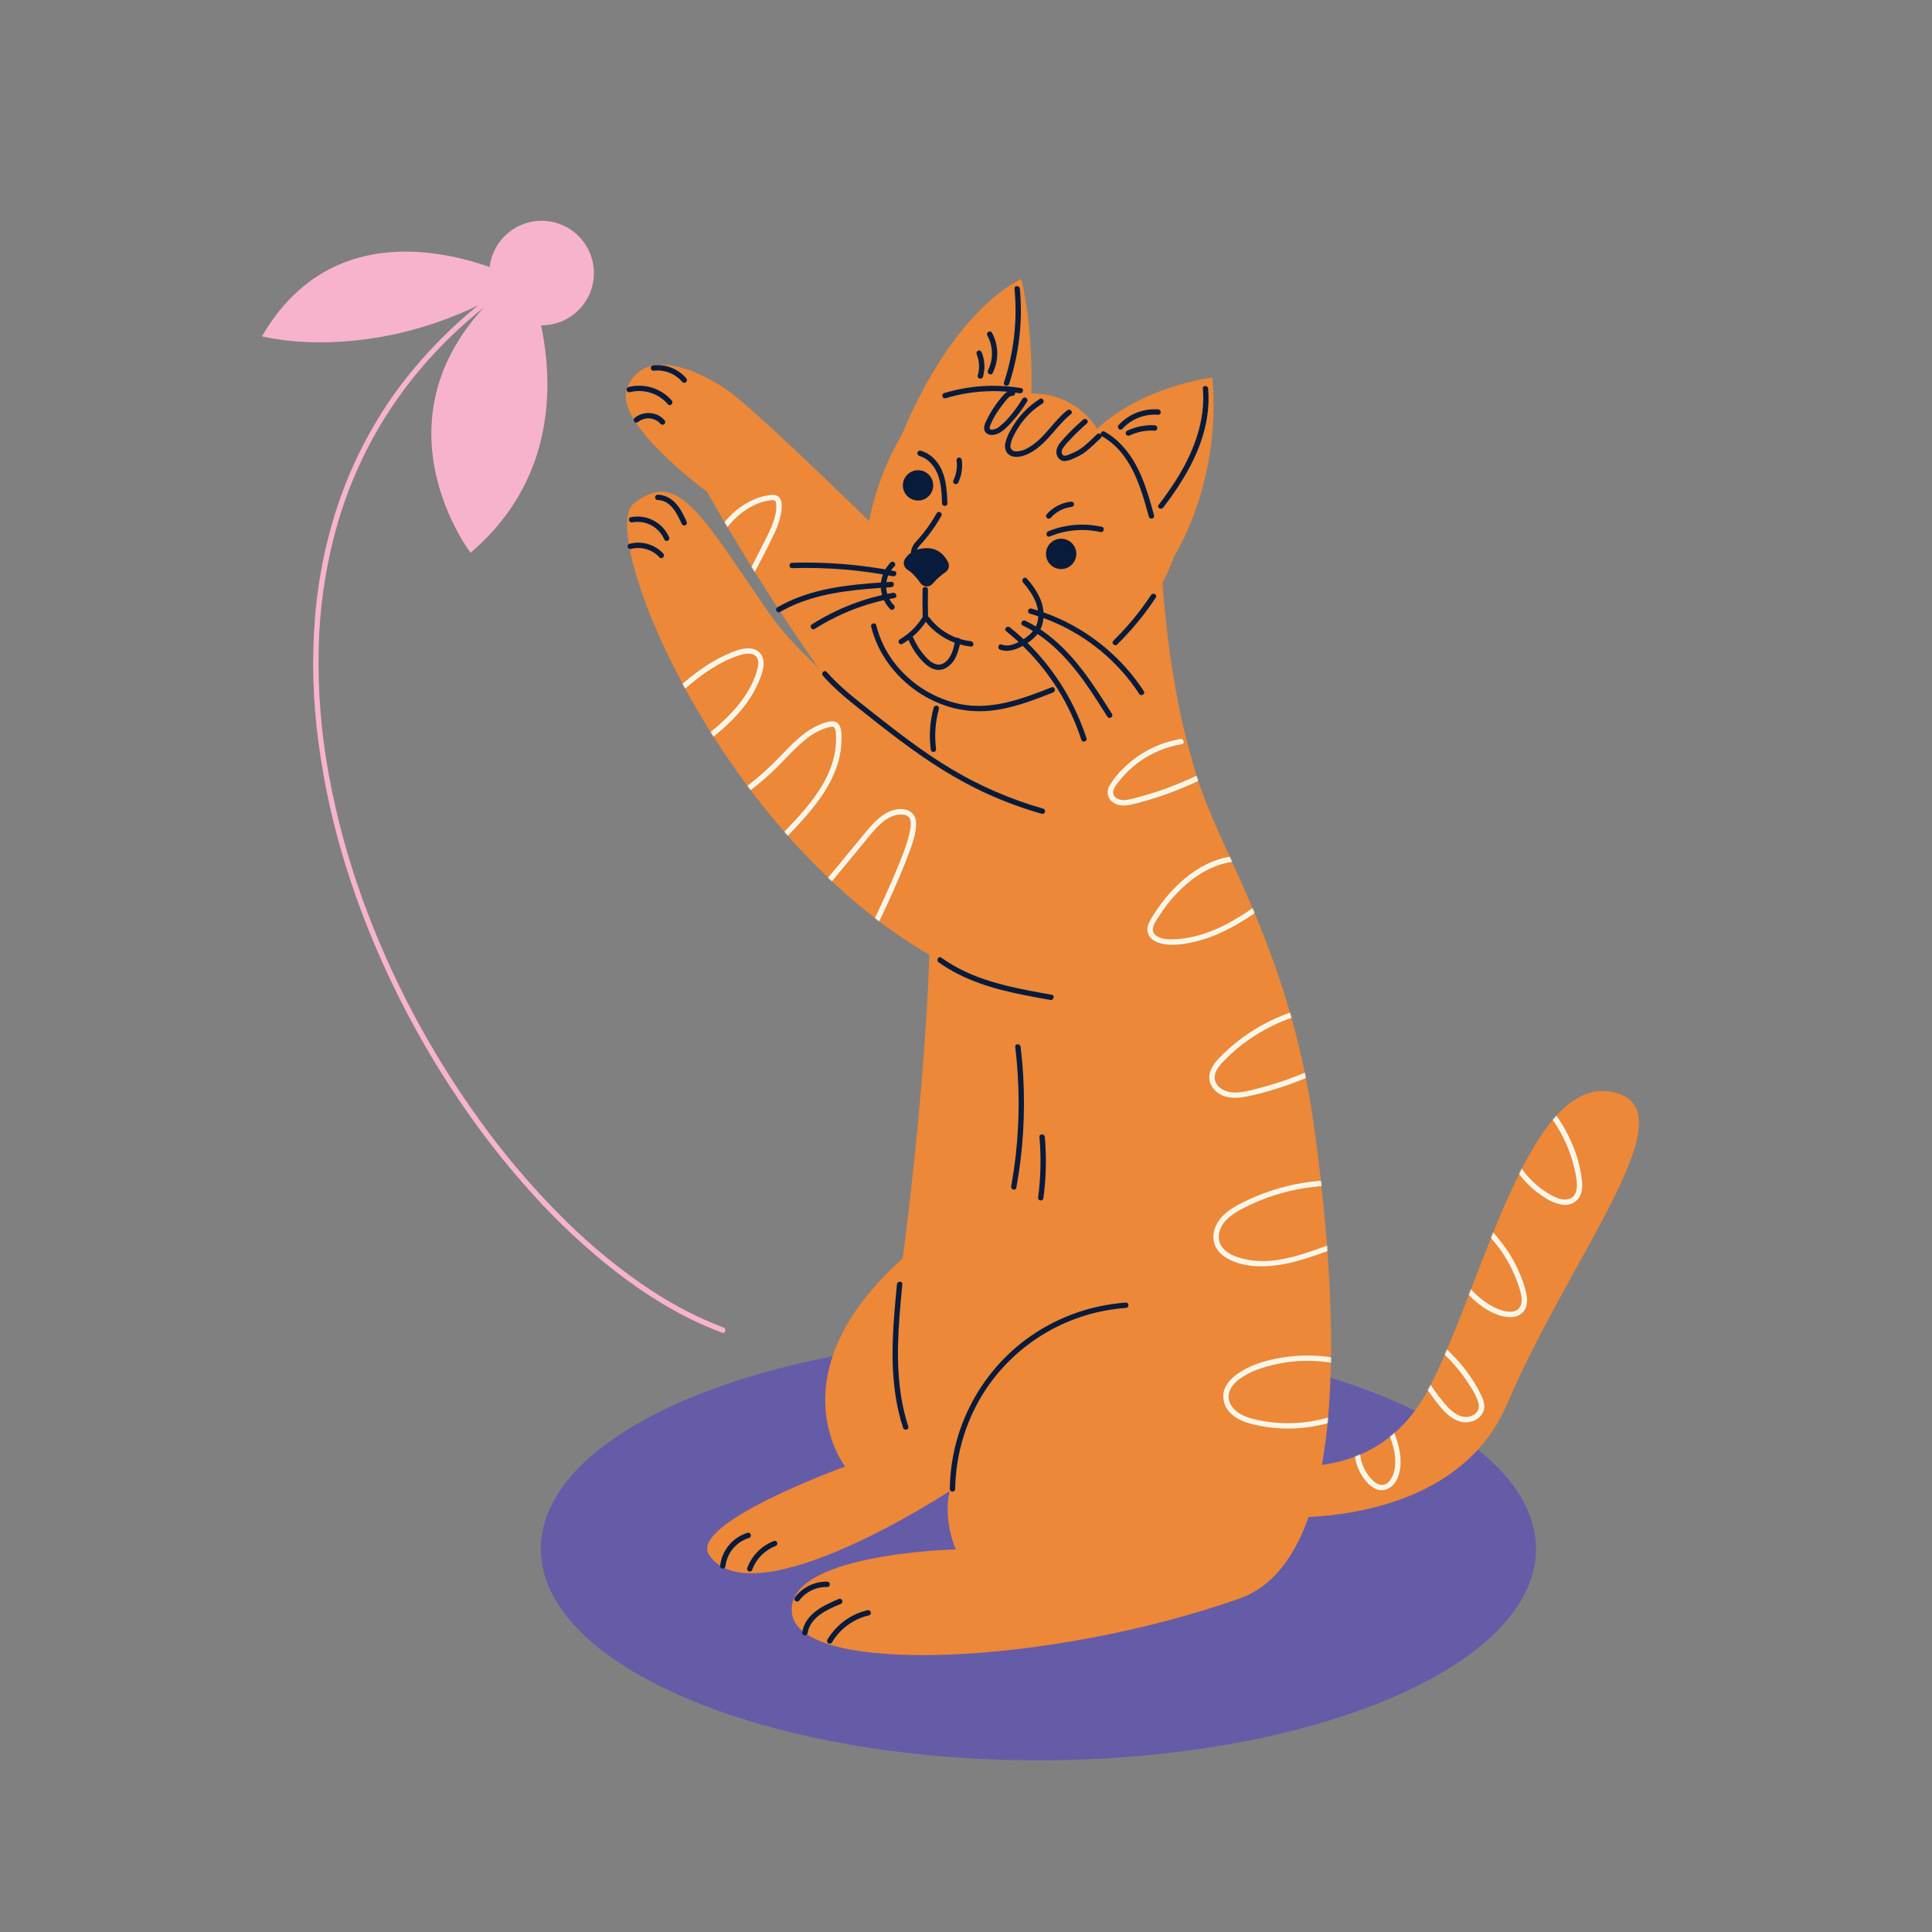 <svg xmlns="http://www.w3.org/2000/svg" width="2000" height="2000" fill="none" viewBox="0 0 2000 2000"><rect x="0" y="0" width="2000" height="2000" fill="#808080" stroke="none"/><path fill="#655CA8" d="M1074.94 1822.28C1359.42 1822.28 1590.04 1724.29 1590.04 1603.41C1590.04 1482.53 1359.42 1384.54 1074.94 1384.54C790.466 1384.54 559.852 1482.53 559.852 1603.41C559.852 1724.29 790.466 1822.28 1074.94 1822.28Z"/><path fill="#EC8837" d="M1309.11 1513.54C1309.11 1513.54 1421.39 1544.5 1477.94 1439.46C1534.5 1334.43 1583.61 1099.08 1676.76 1132.56C1744.24 1156.8 1623.82 1304.06 1560.26 1453.28C1502.28 1589.41 1309.11 1570.09 1309.11 1570.09V1513.54Z"/><mask id="a" style="mask-type:luminance" width="388" height="443" x="1309" y="1129" maskUnits="userSpaceOnUse"><path fill="#fff" d="M1309.11 1513.54C1309.11 1513.54 1421.39 1544.5 1477.94 1439.46C1534.5 1334.43 1583.61 1099.08 1676.76 1132.56C1744.24 1156.8 1623.82 1304.06 1560.26 1453.28C1502.28 1589.41 1309.11 1570.09 1309.11 1570.09V1513.54Z"/></mask><g mask="url(#a)"><path fill="#F9F6E8" d="M1402.43 1496.56C1401.59 1505.46 1403.21 1514.43 1407.09 1522.48C1410.8 1530.09 1417.11 1538.74 1425.32 1541.76C1434.57 1545.17 1443.26 1538.41 1446.76 1530.17C1450.67 1520.91 1450.46 1510.35 1448.61 1500.71C1446.26 1488.85 1441.2 1477.74 1436.04 1466.87C1434.52 1463.63 1429.74 1466.45 1431.24 1469.67C1438.65 1485.56 1447.11 1503.61 1443.56 1521.63C1442.2 1528.5 1437.69 1538.43 1428.98 1537.02C1425 1536.39 1421.72 1533.32 1419.09 1530.41C1416.57 1527.66 1414.43 1524.59 1412.72 1521.28C1408.76 1513.68 1407.12 1505.08 1408 1496.56C1408.35 1493 1402.8 1493.02 1402.45 1496.56H1402.43Z"/><path fill="#F9F6E8" d="M1466.91 1420.85C1474.14 1434.06 1482.67 1446.51 1492.39 1458C1500.17 1467.02 1511.32 1475.32 1523.87 1471.39C1526.44 1470.68 1528.82 1469.41 1530.83 1467.67C1532.85 1465.93 1534.45 1463.76 1535.52 1461.32C1538.15 1454.6 1535.09 1447.63 1532.02 1441.65C1525.36 1428.72 1516.93 1416.78 1506.98 1406.17C1495.72 1394.11 1482.74 1383.58 1472.98 1370.17C1470.89 1367.3 1466.08 1370.17 1468.19 1372.97C1476.08 1383.82 1485.87 1392.89 1495.39 1402.26C1505.13 1411.61 1513.72 1422.07 1520.98 1433.45C1524.72 1438.88 1527.78 1444.75 1530.09 1450.93C1531.83 1456.32 1530.76 1461.5 1525.72 1464.54C1515.45 1470.72 1504.78 1463.35 1497.85 1455.72C1487.75 1444.2 1479 1431.56 1471.76 1418.06C1470.02 1414.93 1465.22 1417.72 1466.96 1420.85H1466.91Z"/><path fill="#F9F6E8" d="M1496.78 1310.41C1504.91 1322.04 1513.26 1333.72 1523.57 1343.56C1533.24 1352.82 1545.54 1361.19 1559.02 1363.19C1565.56 1364.15 1572.82 1363.19 1577.17 1357.63C1581.52 1352.08 1581.2 1345.08 1579.93 1338.72C1578.26 1331.3 1575.83 1324.07 1572.69 1317.15C1569.57 1309.89 1565.85 1302.9 1561.57 1296.26C1556.68 1289.01 1551.33 1282.07 1545.56 1275.5C1540.11 1269.08 1534.76 1262.32 1531.96 1254.24C1530.82 1250.89 1525.45 1252.39 1526.61 1255.72C1531.26 1269.19 1541.8 1278.85 1550.3 1289.87C1559.32 1301.58 1566.4 1314.68 1571.24 1328.65C1573.33 1334.69 1575.67 1341.28 1575.15 1347.76C1574.63 1354.24 1569.93 1357.93 1563.57 1357.93C1557.22 1357.93 1550.96 1355.45 1545.46 1352.63C1539.82 1349.67 1534.57 1346 1529.85 1341.71C1518.74 1331.8 1510.06 1319.65 1501.59 1307.54C1499.57 1304.63 1494.76 1307.39 1496.8 1310.34L1496.78 1310.41Z"/><path fill="#F9F6E8" d="M1559.78 1192.47C1567.5 1211.98 1581.25 1228.51 1599.04 1239.65C1604.68 1243.51 1611.1 1246.07 1617.85 1247.15C1621.05 1247.63 1624.32 1247.2 1627.28 1245.91C1630.24 1244.62 1632.79 1242.52 1634.61 1239.85C1637.98 1234.67 1638.31 1227.89 1637.63 1221.93C1635.89 1207.38 1631.83 1193.21 1625.61 1179.95C1622.14 1172.31 1618.02 1164.99 1613.3 1158.06C1610.98 1154.67 1608.52 1151.37 1605.89 1148.19C1604.59 1146.57 1603.26 1145 1601.89 1143.47C1600.78 1142.19 1598.72 1140.24 1599.04 1138.37C1599.65 1134.87 1594.28 1133.37 1593.69 1136.89C1593.46 1138.48 1593.6 1140.1 1594.09 1141.62C1594.58 1143.15 1595.41 1144.55 1596.52 1145.71C1598.69 1148.39 1601.04 1150.91 1603.17 1153.63C1607.39 1159.03 1611.21 1164.73 1614.59 1170.69C1621.45 1182.71 1626.53 1195.66 1629.69 1209.13C1631.8 1218.21 1636.8 1237.85 1623.74 1241.32C1617.81 1242.89 1611.28 1240.21 1606.15 1237.41C1600.44 1234.3 1595.1 1230.57 1590.2 1226.3C1579.18 1216.71 1570.57 1204.66 1565.07 1191.11C1563.78 1187.84 1558.39 1189.26 1559.72 1192.6L1559.78 1192.47Z"/></g><path fill="#EC8837" d="M1054.09 692.759C1054.09 692.759 794.704 430.962 750.389 402.11C706.074 373.259 663.037 365.777 649.093 402.11C635.148 438.444 731.926 509.092 731.926 509.092C731.926 509.092 903.371 817.944 1017.22 864.518C1017.3 864.518 1094.63 786.444 1054.09 692.759Z"/><mask id="b" style="mask-type:luminance" width="419" height="488" x="647" y="377" maskUnits="userSpaceOnUse"><path fill="#fff" d="M1054.09 692.759C1054.09 692.759 794.704 430.962 750.389 402.11C706.074 373.259 663.037 365.777 649.093 402.11C635.148 438.444 731.926 509.092 731.926 509.092C731.926 509.092 903.371 817.944 1017.22 864.518C1017.3 864.518 1094.63 786.444 1054.09 692.759Z"/></mask><g mask="url(#b)"><path fill="#F9F6E8" d="M729.074 585.185C741.334 561.407 754.797 535.667 779.889 523.296C785.432 520.508 791.415 518.697 797.574 517.944C799.065 517.54 800.645 517.611 802.093 518.148C802.93 518.969 803.41 520.087 803.426 521.259C803.804 524.729 803.623 528.236 802.889 531.648C801.359 538.653 798.932 545.431 795.667 551.815C792.334 558.759 788.834 565.648 785.334 572.519C777.408 588.049 769.192 603.432 760.686 618.667C758.926 621.796 763.723 624.611 765.482 621.481C773.679 606.778 781.624 591.926 789.315 576.926C793.019 569.519 796.871 562.111 800.426 554.611C804.073 547.601 806.74 540.124 808.352 532.389C809.315 526.833 810.723 517.278 805.093 513.593C802.204 511.741 798.556 512.296 795.352 512.759C791.985 513.229 788.668 514.01 785.445 515.093C772.461 519.746 760.924 527.721 751.982 538.222C740.371 551.352 732.223 566.981 724.204 582.463C722.574 585.63 727.371 588.444 729 585.259L729.074 585.185Z"/></g><path fill="#EC8837" d="M1201.85 573.369C1201.85 573.369 1204.72 689.517 1235.08 790.499C1256.35 874.202 1334 975.48 1360.34 1166.42C1388.98 1373.83 1394.74 1615.72 1282.76 1654.96C1084.78 1724.37 830.78 1734.59 820.021 1671.3C809.262 1608 989.521 1603.94 989.521 1603.94C989.521 1603.94 975.984 1575.24 983.021 1543.59C983.021 1543.59 781.391 1676.05 734.502 1610.41C710.132 1577.7 874.91 1518.15 874.91 1518.15C874.91 1518.15 800.465 1422.85 934.465 1302.74C934.465 1302.74 975.521 1001.44 958.984 852.295C942.447 703.147 978.021 618.128 978.021 618.128L1201.85 573.369Z"/><mask id="c" style="mask-type:luminance" width="646" height="1141" x="732" y="573" maskUnits="userSpaceOnUse"><path fill="#fff" d="M1201.85 573.369C1201.85 573.369 1204.72 689.517 1235.08 790.499C1256.35 874.202 1334 975.48 1360.34 1166.42C1388.98 1373.83 1394.74 1615.72 1282.76 1654.96C1084.78 1724.37 830.78 1734.59 820.021 1671.3C809.262 1608 989.521 1603.94 989.521 1603.94C989.521 1603.94 975.984 1575.24 983.021 1543.59C983.021 1543.59 781.391 1676.05 734.502 1610.41C710.132 1577.7 874.91 1518.15 874.91 1518.15C874.91 1518.15 800.465 1422.85 934.465 1302.74C934.465 1302.74 975.521 1001.44 958.984 852.295C942.447 703.147 978.021 618.128 978.021 618.128L1201.85 573.369Z"/></mask><g mask="url(#c)"><path fill="#F9F6E8" d="M1221.87 765.055C1207.13 767.501 1193.06 772.981 1180.54 781.147C1174.29 785.21 1168.47 789.894 1163.17 795.129C1157.68 800.308 1152.91 806.2 1148.98 812.647C1147.93 814.121 1147.2 815.804 1146.84 817.584C1146.49 819.363 1146.52 821.197 1146.94 822.963C1147.35 824.729 1148.14 826.386 1149.24 827.823C1150.35 829.26 1151.75 830.444 1153.35 831.295C1160.76 835.869 1169.87 833.295 1177.67 831.295C1213.2 821.984 1247.08 807.243 1278.11 787.592C1281.13 785.74 1278.34 780.888 1275.3 782.795C1248.46 799.781 1219.45 813.044 1189.04 822.221C1185.34 823.345 1181.59 824.406 1177.8 825.406C1173.78 826.653 1169.66 827.563 1165.48 828.129C1161.96 828.686 1158.35 827.9 1155.37 825.925C1154.04 825.044 1153.06 823.735 1152.58 822.216C1152.09 820.697 1152.15 819.058 1152.73 817.573C1154.19 814.336 1156.13 811.34 1158.48 808.684C1160.62 805.937 1162.91 803.31 1165.34 800.814C1170.08 795.868 1175.31 791.413 1180.95 787.518C1193.64 778.731 1208.12 772.88 1223.35 770.388C1226.87 769.814 1225.37 764.443 1221.87 765.017V765.055Z"/><path fill="#F9F6E8" d="M1289.35 885.981C1251.04 883.981 1218.69 911.111 1198.15 940.926C1195.36 944.856 1192.79 948.943 1190.47 953.166C1188.23 957.351 1186.76 962.129 1188.61 966.74C1191.48 974.148 1200.06 976.87 1207.24 977.666C1216.93 978.74 1227.32 977.166 1236.74 974.981C1246.76 972.578 1256.49 969.107 1265.76 964.629C1287.06 954.574 1306.19 940.555 1324.76 926.166C1325.38 925.779 1325.83 925.171 1326.01 924.466C1326.2 923.761 1326.11 923.011 1325.76 922.37C1325.39 921.734 1324.78 921.272 1324.07 921.084C1323.36 920.897 1322.6 921 1321.97 921.37C1292 944.463 1258.35 969.24 1219.28 972.074C1211.87 972.611 1202.87 973.111 1196.63 968.37C1189.04 962.611 1196.82 953.018 1200.58 947.277C1210.07 932.373 1222.2 919.321 1236.37 908.759C1251.87 897.648 1270.13 890.537 1289.45 891.537C1293.02 891.722 1293.02 886.166 1289.45 885.981H1289.35Z"/><path fill="#F9F6E8" d="M1352.98 1043.02C1318.54 1051.48 1287.17 1069.44 1262.45 1094.87C1256.71 1100.85 1250.93 1108.52 1251.95 1117.3C1252.86 1125.07 1258.78 1131.17 1265.76 1134.15C1274.63 1137.85 1284.58 1136.5 1293.69 1134.48C1303.26 1132.37 1312.74 1129.8 1322.1 1126.85C1343.06 1120.24 1363.36 1111.7 1382.74 1101.35C1385.91 1099.67 1383.1 1094.87 1379.95 1096.54C1363.88 1105.13 1347.16 1112.45 1329.95 1118.43C1321.37 1121.39 1312.68 1124.02 1303.87 1126.31C1295.19 1128.57 1286.08 1131.28 1277.04 1130.94C1269.74 1130.68 1261.82 1127.48 1258.52 1120.48C1254.93 1112.8 1260.5 1105.07 1265.58 1099.63C1276.78 1087.82 1289.57 1077.62 1303.58 1069.31C1319.4 1059.82 1336.55 1052.74 1354.47 1048.31C1357.95 1047.46 1356.47 1042.11 1352.98 1042.96V1043.02Z"/><path fill="#F9F6E8" d="M1383.89 1221.72C1351.95 1221.67 1320.39 1228.72 1291.5 1242.37C1282.6 1246.57 1273.36 1251.18 1266.28 1258.18C1259.74 1264.63 1255.17 1273.78 1256.24 1283.15C1257.32 1292.52 1263.65 1299.09 1271.52 1303.28C1289.8 1313.07 1312.69 1312.05 1332.39 1307.96C1357.08 1302.85 1380.04 1291.87 1404.3 1285.22C1404.99 1285.01 1405.57 1284.53 1405.92 1283.9C1406.26 1283.27 1406.35 1282.52 1406.16 1281.83C1405.96 1281.13 1405.51 1280.54 1404.88 1280.17C1404.26 1279.81 1403.52 1279.7 1402.82 1279.87C1364.6 1290.35 1324.52 1314.11 1283.8 1302.22C1276.06 1299.96 1267.69 1296.11 1263.67 1288.7C1259.45 1280.98 1262.32 1271.37 1267.61 1264.92C1273.52 1257.76 1281.99 1253.26 1290.15 1249.18C1299.08 1244.74 1308.32 1240.94 1317.8 1237.83C1339.13 1230.83 1361.44 1227.26 1383.89 1227.28C1384.63 1227.28 1385.34 1226.98 1385.86 1226.46C1386.38 1225.94 1386.67 1225.24 1386.67 1224.5C1386.67 1223.76 1386.38 1223.06 1385.86 1222.53C1385.34 1222.01 1384.63 1221.72 1383.89 1221.72Z"/><path fill="#F9F6E8" d="M1393.48 1408.22C1374.42 1403.33 1354.62 1402 1335.08 1404.28C1316.56 1406.46 1296.65 1411.2 1281.21 1422.09C1274.74 1426.65 1268.58 1432.89 1266.76 1440.83C1266 1444.85 1266.26 1448.99 1267.53 1452.87C1268.8 1456.76 1271.02 1460.26 1274 1463.05C1280.3 1469.41 1289.04 1472.52 1297.56 1474.57C1306.73 1476.8 1316.09 1478.16 1325.52 1478.65C1347.01 1479.76 1368.5 1476.37 1388.6 1468.68C1391.91 1467.43 1390.45 1462.05 1387.11 1463.33C1370.65 1469.66 1353.19 1473.02 1335.56 1473.28C1326.75 1473.43 1317.95 1472.79 1309.26 1471.35C1301.04 1469.96 1292.35 1468.26 1284.97 1464.26C1278.45 1460.76 1272.34 1454.59 1271.84 1446.81C1271.34 1439.04 1276.58 1432.68 1282.3 1428.18C1289.19 1423.07 1296.89 1419.15 1305.08 1416.59C1313.57 1413.74 1322.3 1411.65 1331.17 1410.35C1351.47 1407.38 1372.16 1408.47 1392.04 1413.57C1395.52 1414.46 1396.98 1409.11 1393.52 1408.22H1393.48Z"/></g><path fill="#EC8837" d="M933.169 450.778C933.169 450.778 848.391 585.129 932.854 692.759C995.817 773 1168.04 708.222 1215.78 575.241C1215.78 575.241 1264.59 500.185 1255.08 390.889C1255.08 390.889 1184.43 398.907 1135.76 443.815C1128.54 432.35 1118.45 422.964 1106.5 416.58C1094.55 410.197 1081.14 407.035 1067.59 407.407C1067.59 407.407 1070.37 344.185 1057.26 288.889C1057.26 288.889 989.484 315.926 933.169 450.778Z"/><path fill="#091B3B" d="M1098.48 589.075C1107.15 589.075 1114.18 582.045 1114.18 573.372C1114.18 564.699 1107.15 557.668 1098.48 557.668C1089.81 557.668 1082.78 564.699 1082.78 573.372C1082.78 582.045 1089.81 589.075 1098.48 589.075Z"/><path fill="#091B3B" d="M950.354 518.165C959.027 518.165 966.058 511.134 966.058 502.461C966.058 493.789 959.027 486.758 950.354 486.758C941.681 486.758 934.65 493.789 934.65 502.461C934.65 511.134 941.681 518.165 950.354 518.165Z"/><path fill="#091B3B" d="M951.592 471.944C960.222 474.315 966.407 481.37 970.018 489.333C974.444 499.185 974.778 510.426 975.204 521.037C975.333 524.611 980.889 524.63 980.759 521.037C980.278 509.148 979.704 496.852 974.537 485.852C970.315 476.889 962.796 469.185 953.074 466.537C952.372 466.365 951.631 466.473 951.008 466.838C950.385 467.204 949.928 467.797 949.735 468.494C949.543 469.19 949.629 469.934 949.976 470.568C950.322 471.202 950.902 471.676 951.592 471.889V471.944Z"/><path fill="#091B3B" d="M1086.65 555.405C1103.27 548.485 1121.62 546.862 1139.2 550.757C1142.68 551.535 1144.18 546.183 1140.68 545.405C1122.15 541.191 1102.77 542.795 1085.18 549.998C1081.92 551.35 1083.33 556.72 1086.66 555.35L1086.65 555.405Z"/><path fill="#091B3B" d="M969.683 531.24C965.576 538.549 960.888 545.516 955.665 552.073C953.183 555.184 950.498 558.092 947.924 561.129C945.196 563.969 943.472 567.624 943.017 571.536C942.757 575.11 948.313 575.092 948.572 571.536C948.831 567.981 951.554 565.37 953.72 562.944C956.375 559.981 958.912 556.938 961.331 553.814C966.181 547.544 970.575 540.935 974.479 534.036C974.819 533.402 974.899 532.661 974.704 531.969C974.508 531.277 974.051 530.688 973.43 530.325C972.808 529.963 972.071 529.856 971.372 530.027C970.673 530.197 970.068 530.632 969.683 531.24Z"/><path fill="#091B3B" d="M939.483 589.761C938.554 589.207 937.748 588.47 937.113 587.596C936.477 586.721 936.025 585.727 935.785 584.673C935.544 583.619 935.52 582.527 935.713 581.463C935.906 580.399 936.313 579.386 936.909 578.484C940.26 573.465 946.446 568.095 957.668 567.484C971.372 566.724 978.26 575.502 981.483 582.039C982.328 583.758 982.533 585.722 982.061 587.578C981.59 589.434 980.472 591.062 978.909 592.169C973.968 595.537 969.496 599.548 965.612 604.095C964.842 605.051 963.86 605.815 962.745 606.328C961.629 606.841 960.41 607.089 959.182 607.051C957.955 607.013 956.753 606.692 955.671 606.111C954.589 605.531 953.656 604.707 952.946 603.706C949.149 598.354 944.446 592.761 939.483 589.761Z"/><path fill="#091B3B" d="M955.056 610.259C954.908 619.851 954.945 629.45 955.167 639.055C955.259 642.611 960.815 642.629 960.722 639.055C960.5 629.438 960.463 619.839 960.611 610.259C960.611 606.685 955.056 606.685 955.056 610.259Z"/><path fill="#091B3B" d="M934.26 666.538C941.092 662.537 947.233 657.459 952.446 651.501C953.594 650.149 954.705 648.779 955.779 647.353C956.39 646.538 956.983 645.704 957.631 644.871L958.501 643.593C959.168 642.871 959.038 642.723 958.112 643.167C960.191 646.125 962.622 648.818 965.353 651.186C976.271 661.357 990.186 667.723 1005.02 669.334C1008.56 669.723 1008.54 664.167 1005.02 663.779C989.795 662.029 975.731 654.786 965.464 643.408C963.372 641.075 961.057 636.556 957.242 637.556C955.26 638.075 954.316 639.927 953.279 641.482C952.242 643.038 951.057 644.649 949.816 646.149C944.692 652.407 938.497 657.705 931.52 661.797C930.884 662.17 930.422 662.781 930.236 663.495C930.05 664.208 930.156 664.967 930.529 665.603C930.902 666.239 931.513 666.7 932.227 666.886C932.94 667.072 933.699 666.967 934.335 666.593L934.26 666.538Z"/><path fill="#091B3B" d="M940.315 662.073C943.19 669.015 947.126 675.468 951.981 681.202C956.5 686.48 962.241 692.221 969.426 693.332C976.611 694.443 983.204 689.943 987.204 684.073C991.204 678.202 992.944 670.684 994.389 663.702C995.111 660.221 989.759 658.721 989.037 662.239C987.833 668.11 986.611 674.202 983.592 679.462C980.759 684.388 975.63 689.184 969.481 687.739C963.704 686.369 959.055 681.091 955.407 676.628C951.389 671.777 948.107 666.361 945.667 660.554C945.448 659.861 944.975 659.275 944.343 658.915C943.712 658.555 942.968 658.446 942.259 658.61C941.549 658.809 940.945 659.281 940.581 659.922C940.217 660.564 940.121 661.324 940.315 662.036V662.073Z"/><path fill="#091B3B" d="M1058.96 602.851C1068.82 614.184 1078.07 629.036 1073.78 644.684C1071.65 652.406 1066.02 657.499 1059.46 661.684C1052.91 665.869 1044.8 670.147 1036.83 667.24C1033.46 666.055 1032.02 671.406 1035.37 672.61C1042.22 675.036 1049.39 673.203 1055.74 670.129C1062.47 667.095 1068.48 662.678 1073.39 657.166C1082.24 646.351 1081.85 631.369 1076.52 619.073C1073.05 611.705 1068.48 604.911 1062.96 598.925C1060.61 596.221 1056.69 600.166 1059.04 602.851H1058.96Z"/><path fill="#091B3B" d="M922.038 582.239C915.601 588.591 911.93 597.226 911.823 606.269C911.715 615.311 915.18 624.032 921.464 630.535C923.964 633.09 927.89 629.164 925.409 626.609C920.135 621.164 917.233 613.851 917.337 606.272C917.441 598.692 920.543 591.463 925.964 586.164C928.52 583.664 924.594 579.739 922.038 582.239Z"/><path fill="#091B3B" d="M1041.5 653.389C1069.72 675.952 1092.47 704.613 1108.04 737.222C1112.44 746.483 1116.23 756.022 1119.39 765.777C1120.48 769.166 1125.85 767.629 1124.74 764.296C1113.36 729.246 1094.19 697.229 1068.67 670.648C1061.4 663.076 1053.64 655.998 1045.43 649.463C1042.67 647.259 1038.7 651.166 1041.5 653.389Z"/><path fill="#091B3B" d="M1058.65 647.462C1089.17 662.129 1111.33 688.629 1129.85 716.221C1135.41 724.666 1140.96 733.258 1146.31 741.869C1148.17 744.888 1153.02 742.11 1151.11 739.054C1132.46 709.425 1113.24 679.054 1085.11 657.369C1077.76 651.633 1069.84 646.68 1061.46 642.592C1058.26 641.036 1055.42 645.832 1058.65 647.388V647.462Z"/><path fill="#091B3B" d="M1066.11 635.295C1102.13 645.462 1134.58 665.493 1159.82 693.128C1166.99 700.976 1173.5 709.399 1179.3 718.313C1181.15 721.295 1186.06 718.517 1184.11 715.517C1162.98 683.185 1133.19 657.431 1098.15 641.184C1088.28 636.621 1078.07 632.862 1067.59 629.943C1066.9 629.791 1066.17 629.912 1065.56 630.28C1064.95 630.649 1064.51 631.237 1064.32 631.924C1064.13 632.611 1064.22 633.344 1064.55 633.971C1064.89 634.598 1065.46 635.072 1066.13 635.295H1066.11Z"/><path fill="#091B3B" d="M925.925 591.184C891.026 584.394 855.48 581.512 819.943 582.592C816.369 582.703 816.351 588.259 819.943 588.147C854.98 587.056 890.029 589.87 924.443 596.536C927.943 597.221 929.425 591.87 925.925 591.184Z"/><path fill="#091B3B" d="M922.647 602.296C891.165 604.351 858.98 606.555 829.091 617.407C820.664 620.434 812.521 624.202 804.758 628.666C804.122 629.039 803.66 629.65 803.474 630.364C803.289 631.077 803.394 631.835 803.767 632.472C804.141 633.108 804.751 633.569 805.465 633.755C806.179 633.941 806.937 633.836 807.573 633.462C834.499 617.87 865.647 612.573 896.221 609.814C905.017 609.018 913.832 608.425 922.647 607.851C926.202 607.629 926.221 602.073 922.647 602.296Z"/><path fill="#091B3B" d="M924.372 613.706C894.57 619.023 866.09 630.093 840.52 646.298C837.502 648.15 840.279 653.02 843.317 651.094C868.504 635.137 896.567 624.254 925.928 619.057C929.428 618.446 927.946 613.076 924.446 613.706H924.372Z"/><path fill="#091B3B" d="M978.944 412.26C1003.75 404.711 1029.96 402.943 1055.55 407.093C1059.05 407.686 1060.55 402.315 1057.04 401.741C1030.45 397.341 1003.2 399.109 977.407 406.908C973.981 407.945 975.444 413.297 978.87 412.26H978.944Z"/><path fill="#091B3B" d="M1140.74 451.649C1170.78 468.537 1180.87 503.945 1189.32 534.982C1189.53 535.672 1190 536.252 1190.64 536.599C1191.27 536.946 1192.01 537.032 1192.71 536.839C1193.41 536.646 1194 536.19 1194.37 535.567C1194.73 534.943 1194.84 534.202 1194.67 533.5C1187.52 507.297 1179.74 479.797 1160.24 459.815C1155.34 454.719 1149.72 450.354 1143.58 446.852C1140.46 445 1137.65 449.908 1140.78 451.649H1140.74Z"/><path fill="#091B3B" d="M1245.2 402.276C1248.15 437.035 1234.61 470.369 1216.03 499.183C1210.83 507.258 1205.22 515.035 1199.37 522.683C1197.2 525.535 1202.02 528.239 1204.16 525.48C1225.15 497.887 1243.94 467.146 1249.48 432.35C1251.11 422.412 1251.52 412.313 1250.7 402.276C1250.39 398.739 1244.83 398.702 1245.15 402.276H1245.2Z"/><path fill="#091B3B" d="M1050.22 298.87C1053.34 331.649 1049.61 364.717 1039.28 395.981C1038.15 399.37 1043.52 400.833 1044.63 397.444C1055.1 365.705 1058.88 332.143 1055.74 298.87C1055.41 295.333 1049.85 295.296 1050.19 298.87H1050.22Z"/><path fill="#091B3B" d="M1022.09 347.261C1025.1 352.794 1026.73 358.967 1026.85 365.261C1026.96 371.555 1025.57 377.785 1022.78 383.428C1021.17 386.613 1025.96 389.428 1027.58 386.243C1030.83 379.735 1032.47 372.537 1032.35 365.261C1032.23 357.984 1030.36 350.844 1026.89 344.446C1025.17 341.317 1020.37 344.113 1022.09 347.261Z"/><path fill="#091B3B" d="M1010.83 366.203C1013.85 373.282 1014.32 381.184 1012.19 388.574C1011.19 392.018 1016.56 393.481 1017.56 390.055C1019.99 381.701 1019.51 372.765 1016.19 364.722C1015.95 364.043 1015.47 363.476 1014.84 363.134C1014.21 362.791 1013.48 362.697 1012.78 362.87C1012.09 363.088 1011.5 363.568 1011.16 364.208C1010.81 364.847 1010.73 365.596 1010.93 366.296L1010.83 366.203Z"/><path fill="#091B3B" d="M1161.89 443.945C1166.55 438.866 1172.31 434.912 1178.73 432.381C1185.14 429.851 1192.05 428.809 1198.93 429.334C1202.48 429.612 1202.46 424.057 1198.93 423.779C1191.32 423.246 1183.69 424.429 1176.61 427.24C1169.52 430.051 1163.15 434.418 1157.98 440.02C1155.57 442.649 1159.48 446.594 1161.91 443.945H1161.89Z"/><path fill="#091B3B" d="M1169.45 450.741C1177.54 446.966 1186.45 445.267 1195.37 445.796C1198.93 445.981 1198.93 440.426 1195.37 440.241C1185.48 439.733 1175.61 441.693 1166.67 445.944C1166.04 446.319 1165.58 446.927 1165.39 447.638C1165.2 448.348 1165.3 449.103 1165.67 449.741C1166.05 450.338 1166.64 450.772 1167.33 450.957C1168.01 451.141 1168.74 451.064 1169.37 450.741H1169.45Z"/><path fill="#091B3B" d="M1087.61 536.187C1093.11 529.858 1100.76 525.799 1109.08 524.798C1109.81 524.775 1110.5 524.474 1111.01 523.958C1111.53 523.442 1111.83 522.749 1111.85 522.02C1111.85 521.285 1111.55 520.581 1111.03 520.061C1110.52 519.541 1109.81 519.247 1109.08 519.242C1099.29 520.25 1090.23 524.872 1083.67 532.205C1083.17 532.737 1082.89 533.439 1082.89 534.168C1082.89 534.897 1083.17 535.599 1083.67 536.131C1084.2 536.644 1084.9 536.93 1085.64 536.93C1086.38 536.93 1087.08 536.644 1087.61 536.131V536.187Z"/><path fill="#091B3B" d="M991.868 499.87C995.455 492.342 996.743 483.923 995.571 475.667C995.376 474.958 994.908 474.355 994.27 473.99C993.631 473.626 992.874 473.529 992.164 473.722C991.479 473.952 990.906 474.434 990.562 475.07C990.218 475.706 990.129 476.449 990.312 477.148C991.142 483.961 990.005 490.869 987.034 497.056C986.682 497.699 986.59 498.453 986.775 499.162C986.961 499.871 987.412 500.483 988.034 500.87C988.673 501.231 989.427 501.328 990.136 501.142C990.845 500.955 991.453 500.499 991.831 499.87H991.868Z"/><path fill="#091B3B" d="M1076.3 413.057C1067.84 418.382 1060.37 425.137 1054.22 433.02C1051.22 436.849 1048.54 440.933 1046.24 445.223C1043.72 449.418 1041.85 453.969 1040.69 458.723C1039.82 463.427 1040.83 468.483 1045.15 471.149C1048.95 473.501 1053.87 473.298 1058.11 472.168C1067.85 469.501 1076.09 462.779 1083 455.668C1091.65 446.723 1098.85 436.446 1108.67 428.668C1111.46 426.446 1107.52 422.538 1104.74 424.742C1090.04 436.39 1080.93 454.372 1064.2 463.631C1060.59 465.851 1056.48 467.125 1052.24 467.335C1048.02 467.335 1045.48 464.76 1046.06 460.464C1046.92 456.265 1048.49 452.244 1050.7 448.575C1052.73 444.685 1055.07 440.968 1057.7 437.464C1063.58 429.649 1070.82 422.972 1079.09 417.76C1082.11 415.909 1079.33 411.038 1076.3 412.964V413.057Z"/><path fill="#091B3B" d="M1121.2 434.426C1115.78 439.148 1110.56 444.074 1105.59 449.241C1103.15 451.815 1100.72 454.426 1098.46 457.148C1096.22 459.528 1094.6 462.431 1093.76 465.593C1092.59 471.278 1096.2 477.556 1102.48 477.296C1105.87 476.84 1109.14 475.793 1112.17 474.204C1115.32 472.92 1118.35 471.339 1121.2 469.481C1127.91 464.926 1133.67 458.87 1139.59 453.389C1142.22 450.963 1138.3 447.037 1135.67 449.463C1130.11 454.611 1124.7 460.407 1118.39 464.685C1115.33 466.697 1112.06 468.374 1108.65 469.685C1106.46 470.556 1101.83 473.241 1099.93 470.704C1098.02 468.167 1099.57 464.944 1101.11 462.741C1103.36 459.742 1105.84 456.92 1108.52 454.296C1113.8 448.694 1119.37 443.36 1125.18 438.315C1127.89 435.981 1123.94 432.056 1121.24 434.389L1121.2 434.426Z"/><path fill="#091B3B" d="M1048.15 404.131C1046.36 404.208 1044.6 404.669 1043 405.484C1041.41 406.299 1040 407.448 1038.89 408.853C1031.09 417.497 1024.69 427.307 1019.93 437.927C1018.72 440.89 1018.07 444.464 1020.06 447.279C1022.04 450.094 1025.87 450.686 1029.15 450.075C1036.56 448.705 1042.26 442.409 1047.13 437.112C1053.19 430.47 1058.59 423.257 1063.26 415.575C1065.11 412.52 1060.33 409.723 1058.46 412.779C1055.15 418.29 1051.44 423.551 1047.35 428.52C1043.57 433.501 1039.17 437.982 1034.26 441.853C1032.1 443.603 1029.44 444.644 1026.67 444.835C1023.65 444.835 1024.35 442.038 1025.17 439.983C1027.6 434.241 1030.67 428.787 1034.32 423.723C1036.28 420.859 1038.38 418.094 1040.61 415.427C1042.46 413.149 1044.96 409.631 1048.28 409.723C1051.59 409.816 1051.85 404.279 1048.28 404.168L1048.15 404.131Z"/><path fill="#EC8837" d="M1082.76 857C1082.76 857 865.721 735.982 794.702 632.611C723.684 529.241 701.572 486.074 656.165 521.037C610.758 556 789.924 975.111 1082.76 1035.65C1082.76 1035.65 1133.33 936.796 1082.76 857Z"/><mask id="d" style="mask-type:luminance" width="457" height="527" x="649" y="509" maskUnits="userSpaceOnUse"><path fill="#fff" d="M1082.76 857C1082.76 857 865.721 735.982 794.702 632.611C723.684 529.241 701.572 486.074 656.165 521.037C610.758 556 789.924 975.111 1082.76 1035.65C1082.76 1035.65 1133.33 936.796 1082.76 857Z"/></mask><g mask="url(#d)"><path fill="#F9F6E8" d="M682.925 737.204C695.151 724.989 708.054 713.471 721.573 702.704C734.925 692.482 749.777 683.167 766.018 678.149C771.907 676.297 781.481 674.797 784.24 682.167C785.573 685.704 784.833 689.815 783.87 693.278C782.853 697.072 781.559 700.785 779.999 704.389C773.795 718.778 764.036 731.241 752.999 742.241C740.258 754.908 725.87 765.741 711.425 776.371C708.573 778.464 711.332 783.278 714.221 781.167C741.129 761.389 770.11 739.797 784.221 708.482C787.518 701.204 791.24 692.519 790.351 684.408C789.444 675.908 782.666 670.982 774.37 671.13C766.073 671.278 757.592 675.075 750.055 678.538C741.777 682.46 733.853 687.088 726.37 692.371C709.24 704.334 694.073 718.797 679.055 733.26C676.481 735.741 680.407 739.667 682.999 737.186L682.925 737.204Z"/><path fill="#F9F6E8" d="M756.388 832.574C771.407 822.864 785.559 811.872 798.684 799.722C810.517 788.741 820.906 776.13 833.425 765.908C839.22 760.975 845.823 757.078 852.943 754.389C854.61 753.815 856.295 753.315 857.999 752.908C859.702 752.5 862.202 751.593 863.554 752.908C864.474 754.13 865.003 755.601 865.073 757.13C865.36 759.353 865.508 761.592 865.517 763.833C865.869 781.352 859.795 798.445 850.943 813.352C840.517 830.945 826.351 845.87 812.351 860.63C809.888 863.222 813.813 867.167 816.276 864.556C841.813 837.611 869.665 807.148 871.036 767.889C871.258 761.593 872.073 748.945 863.925 746.945C859.999 745.982 855.11 747.722 851.425 749.019C847.692 750.336 844.095 752.011 840.684 754.019C826.276 762.426 815.295 775.389 803.647 787.093C788.438 802.43 771.626 816.089 753.499 827.833C750.517 829.778 753.295 834.593 756.295 832.63L756.388 832.574Z"/><path fill="#F9F6E8" d="M851.111 924.667L889.278 878.37C894.981 871.481 900.5 864.352 906.611 857.815C911.796 852.259 917.722 846.926 925.13 844.444C930.833 842.592 941.185 841.685 942.574 849.648C943.315 853.963 942.278 858.907 941.37 863.111C940.329 867.727 938.999 872.273 937.389 876.722C931 894.704 923.278 912.315 915.389 929.667C906.475 949.234 896.895 968.481 886.648 987.407C884.944 990.555 889.741 993.352 891.444 990.204C901.21 972.204 910.358 953.901 918.889 935.296C927.296 916.963 935.426 898.37 942.296 879.407C945.518 870.537 948.852 860.426 948.259 850.87C947.741 842.13 940.667 837.444 932.352 837.518C915.185 837.667 902.963 853.222 893.055 865.204L847.185 920.741C844.907 923.463 848.833 927.426 851.111 924.667Z"/></g><path fill="#091B3B" d="M901.852 648.758C908.537 676.11 926.259 699.813 949.315 715.702C960.752 723.608 973.489 729.444 986.945 732.943C1001.51 736.575 1016.65 737.248 1031.48 734.924C1051.85 731.887 1071.09 724.332 1090.11 716.85C1093.41 715.554 1091.96 710.184 1088.63 711.498C1058.59 723.295 1026.78 735.424 994.019 728.906C967.553 723.376 943.856 708.76 927.037 687.591C917.552 675.756 910.753 662 907.111 647.276C906.259 643.795 900.908 645.276 901.76 648.758H901.852Z"/><path fill="#091B3B" d="M1156.5 667.185C1171.46 652.453 1184.85 636.205 1196.44 618.704C1198.43 615.704 1193.61 612.926 1191.65 615.889C1180.3 632.988 1167.2 648.863 1152.57 663.259C1150.02 665.759 1153.96 669.685 1156.5 667.185Z"/><path fill="#091B3B" d="M966.537 732.462C962.668 746.525 961.63 761.216 963.482 775.684C963.509 776.412 963.811 777.103 964.326 777.618C964.841 778.133 965.532 778.434 966.26 778.462C966.996 778.462 967.703 778.169 968.224 777.648C968.745 777.127 969.038 776.421 969.038 775.684C967.217 761.712 968.192 747.517 971.908 733.925C972.004 733.572 972.03 733.204 971.983 732.841C971.937 732.479 971.82 732.129 971.639 731.812C971.457 731.494 971.215 731.216 970.926 730.992C970.637 730.769 970.307 730.604 969.954 730.508C969.602 730.412 969.233 730.386 968.871 730.432C968.508 730.479 968.158 730.596 967.841 730.777C967.524 730.959 967.245 731.201 967.022 731.49C966.798 731.779 966.634 732.109 966.537 732.462Z"/><path fill="#091B3B" d="M851.853 699.481C863.372 712.592 876.872 723.703 890.52 734.518C904.464 745.629 918.446 756.61 932.705 767.277C960.946 788.425 990.538 807.573 1022.78 822.092C1040.82 830.227 1059.43 837.035 1078.46 842.462C1079.17 842.634 1079.91 842.526 1080.53 842.161C1081.15 841.795 1081.61 841.201 1081.8 840.505C1082 839.809 1081.91 839.065 1081.56 838.431C1081.22 837.797 1080.64 837.323 1079.95 837.11C1046.6 827.628 1014.64 813.833 984.872 796.073C954.557 777.981 926.761 756.092 899.075 734.258C883.872 722.277 868.612 710.184 855.798 695.573C853.427 692.888 849.501 696.832 851.853 699.499V699.481Z"/><path fill="#091B3B" d="M971.647 996.149C997.684 1014.89 1029.05 1023.93 1060.11 1030.09C1069.13 1031.94 1078.2 1033.54 1087.26 1035.13C1090.76 1035.76 1092.26 1030.41 1088.74 1029.78C1057.67 1024.22 1025.78 1018.67 997.184 1004.85C989.231 1001.01 981.622 996.497 974.444 991.352C971.536 989.26 968.758 994.093 971.647 996.149Z"/><path fill="#091B3B" d="M653.039 568.296C658.299 566.893 663.842 566.959 669.066 568.487C674.29 570.015 678.995 572.946 682.669 576.963C685.076 579.611 689.002 575.666 686.595 573.037C682.225 568.333 676.656 564.909 670.485 563.134C664.315 561.359 657.778 561.3 651.576 562.963C650.9 563.185 650.335 563.659 649.999 564.287C649.662 564.914 649.579 565.647 649.766 566.333C649.954 567.02 650.398 567.609 651.007 567.977C651.616 568.346 652.344 568.467 653.039 568.314V568.296Z"/><path fill="#091B3B" d="M654.554 540.744C661.178 539.517 668.021 540.549 673.988 543.675C679.955 546.801 684.7 551.84 687.462 557.984C687.669 558.685 688.139 559.279 688.774 559.642C689.409 560.004 690.16 560.107 690.869 559.929C691.58 559.73 692.183 559.258 692.547 558.616C692.911 557.975 693.007 557.215 692.813 556.503C689.612 548.962 683.917 542.751 676.683 538.908C669.448 535.065 661.113 533.823 653.073 535.392C649.573 536.132 651.054 541.484 654.554 540.744Z"/><path fill="#091B3B" d="M680.907 517.647C694.407 517.814 701.129 532.184 705.907 542.647C706.278 543.283 706.886 543.745 707.598 543.933C708.31 544.12 709.067 544.018 709.703 543.647C710.324 543.263 710.774 542.655 710.96 541.949C711.146 541.242 711.054 540.492 710.703 539.851C707.61 533.092 704.407 526.203 699.221 520.758C696.894 518.174 694.076 516.078 690.932 514.59C687.789 513.103 684.381 512.253 680.907 512.092C680.17 512.092 679.463 512.384 678.942 512.905C678.422 513.426 678.129 514.133 678.129 514.87C678.129 515.606 678.422 516.313 678.942 516.834C679.463 517.355 680.17 517.647 680.907 517.647Z"/><path fill="#091B3B" d="M660.684 436.742C664.085 434.036 668.399 432.75 672.726 433.15C677.054 433.55 681.059 435.607 683.906 438.89C684.429 439.406 685.134 439.695 685.869 439.695C686.603 439.695 687.309 439.406 687.832 438.89C688.339 438.362 688.622 437.659 688.622 436.927C688.622 436.195 688.339 435.492 687.832 434.964C680.239 425.908 665.609 425.168 656.758 432.797C656.237 433.318 655.945 434.024 655.945 434.76C655.945 435.496 656.237 436.202 656.758 436.723C657.283 437.235 657.987 437.521 658.721 437.521C659.454 437.521 660.158 437.235 660.684 436.723V436.742Z"/><path fill="#091B3B" d="M652.076 405.965C659.16 404.189 666.598 404.423 673.556 406.641C680.514 408.859 686.716 412.973 691.465 418.52C693.798 421.261 697.706 417.298 695.391 414.595C689.942 408.358 682.87 403.754 674.962 401.296C667.054 398.837 658.619 398.62 650.594 400.669C649.904 400.882 649.324 401.356 648.977 401.99C648.631 402.623 648.545 403.367 648.737 404.064C648.93 404.76 649.387 405.354 650.01 405.719C650.633 406.084 651.374 406.192 652.076 406.02V405.965Z"/><path fill="#091B3B" d="M676.461 383.798C682.033 383.097 687.691 383.801 692.921 385.845C698.151 387.889 702.787 391.209 706.406 395.502C706.927 396.022 707.633 396.315 708.369 396.315C709.105 396.315 709.811 396.022 710.332 395.502C710.834 394.972 711.115 394.27 711.115 393.539C711.115 392.809 710.834 392.106 710.332 391.576C706.213 386.745 700.97 383.002 695.063 380.677C689.156 378.352 682.768 377.516 676.461 378.243C675.731 378.262 675.035 378.56 674.518 379.077C674.001 379.594 673.702 380.29 673.684 381.021C673.688 381.756 673.983 382.46 674.503 382.98C675.022 383.499 675.726 383.794 676.461 383.798Z"/><path fill="#091B3B" d="M1165.44 1348.45C1127.63 1351.13 1091.38 1364.63 1061.02 1387.33C1037.17 1405.39 1017.77 1428.66 1004.29 1455.37C990.807 1482.07 983.608 1511.5 983.24 1541.41C983.24 1544.98 988.796 1544.98 988.796 1541.41C989.325 1504.01 1000.75 1467.57 1021.67 1436.56C1037.87 1412.85 1059.22 1393.11 1084.12 1378.82C1109.02 1364.52 1136.82 1356.03 1165.46 1353.98C1169.02 1353.74 1169.04 1348.19 1165.46 1348.43L1165.44 1348.45Z"/><path fill="#091B3B" d="M928.518 1329.48C924.814 1368.24 921.111 1407.56 927.277 1446.28C928.965 1457.08 931.516 1467.73 934.907 1478.13C936.018 1481.52 941.388 1479.98 940.277 1476.65C928.129 1439.74 928.333 1400.45 931.185 1362.09C931.999 1351.2 933.036 1340.33 934.074 1329.48C934.407 1325.93 928.851 1325.94 928.518 1329.48Z"/><path fill="#091B3B" d="M1050.95 1083.63C1055.48 1121.04 1055.65 1158.86 1051.45 1196.31C1050.21 1206.94 1048.65 1217.53 1046.76 1228.07C1046.13 1231.56 1051.48 1233.06 1052.11 1229.54C1058.94 1192.07 1061.36 1153.94 1059.33 1115.91C1058.77 1105.1 1057.82 1094.35 1056.5 1083.63C1056.08 1080.13 1050.52 1080.09 1050.95 1083.63Z"/><path fill="#091B3B" d="M1076.04 1176.98C1077.87 1197.96 1077.4 1219.07 1074.63 1239.95C1074.43 1241.45 1076.04 1242.71 1077.41 1242.72C1078.14 1242.71 1078.84 1242.41 1079.35 1241.89C1079.87 1241.37 1080.17 1240.68 1080.19 1239.95C1082.95 1219.07 1083.43 1197.96 1081.59 1176.98C1081.3 1173.45 1075.74 1173.41 1076.04 1176.98Z"/><path fill="#091B3B" d="M861.278 1700.18C865.429 1693.18 870.959 1687.09 877.532 1682.28C884.105 1677.48 891.584 1674.05 899.518 1672.22C903 1671.43 901.518 1666.07 898.037 1666.87C889.405 1668.9 881.274 1672.66 874.132 1677.92C866.99 1683.18 860.986 1689.82 856.481 1697.46C856.142 1698.1 856.061 1698.84 856.257 1699.53C856.453 1700.22 856.91 1700.81 857.531 1701.17C858.152 1701.54 858.89 1701.64 859.589 1701.47C860.288 1701.3 860.893 1700.87 861.278 1700.26V1700.18Z"/><path fill="#091B3B" d="M835.906 1690.94C838.703 1674.04 855.943 1666.35 870.036 1660.5C870.734 1660.29 871.325 1659.82 871.687 1659.18C872.049 1658.55 872.154 1657.8 871.98 1657.09C871.781 1656.38 871.31 1655.78 870.668 1655.41C870.026 1655.05 869.266 1654.95 868.554 1655.15C852.74 1661.7 833.703 1670.52 830.554 1689.46C830.381 1690.17 830.486 1690.92 830.848 1691.55C831.209 1692.19 831.8 1692.66 832.499 1692.87C833.196 1693.07 833.943 1692.98 834.579 1692.64C835.216 1692.29 835.692 1691.71 835.906 1691.02V1690.94Z"/><path fill="#091B3B" d="M827.537 1656.59C830.916 1652.2 835.286 1648.66 840.29 1646.28C845.295 1643.89 850.792 1642.73 856.333 1642.87C859.907 1642.98 859.907 1637.42 856.333 1637.31C849.824 1637.18 843.377 1638.6 837.533 1641.47C831.688 1644.34 826.616 1648.56 822.74 1653.8C822.37 1654.43 822.267 1655.19 822.455 1655.9C822.642 1656.61 823.105 1657.22 823.74 1657.59C824.381 1657.94 825.132 1658.03 825.838 1657.85C826.544 1657.66 827.152 1657.21 827.537 1656.59Z"/><path fill="#091B3B" d="M778.723 1624.85C780.761 1619.32 783.954 1614.29 788.089 1610.08C792.224 1605.88 797.206 1602.61 802.704 1600.48C803.406 1600.27 803.999 1599.8 804.362 1599.17C804.724 1598.53 804.827 1597.78 804.649 1597.07C804.431 1596.38 803.951 1595.8 803.311 1595.45C802.672 1595.11 801.923 1595.02 801.223 1595.22C794.833 1597.65 789.042 1601.43 784.248 1606.31C779.454 1611.18 775.769 1617.03 773.445 1623.46C773.273 1624.16 773.381 1624.91 773.747 1625.53C774.112 1626.15 774.706 1626.61 775.402 1626.8C776.098 1626.99 776.842 1626.91 777.476 1626.56C778.11 1626.21 778.584 1625.63 778.797 1624.94L778.723 1624.85Z"/><path fill="#091B3B" d="M751.02 1621.07C751.847 1614.41 754.586 1608.12 758.908 1602.98C763.229 1597.84 768.948 1594.06 775.372 1592.09C778.798 1591.09 777.335 1585.72 773.891 1586.74C766.316 1589.06 759.587 1593.55 754.535 1599.65C749.483 1605.75 746.33 1613.2 745.465 1621.07C745.465 1621.81 745.758 1622.52 746.278 1623.04C746.799 1623.56 747.506 1623.85 748.243 1623.85C748.973 1623.83 749.669 1623.53 750.186 1623.02C750.703 1622.5 751.002 1621.81 751.02 1621.07Z"/><path fill="#F7B3CE" d="M542.814 280.668C542.814 280.668 623.777 455.557 487.147 572.224C487.147 572.224 365.703 413.927 542.814 280.668Z"/><path fill="#F7B3CE" d="M540.592 290.739C540.592 290.739 360.962 193.313 271.203 348.146C271.203 348.146 397.314 382.239 540.592 290.739Z"/><path fill="#F7B3CE" d="M560.687 336.796C590.572 336.796 614.798 312.57 614.798 282.685C614.798 252.801 590.572 228.574 560.687 228.574C530.803 228.574 506.576 252.801 506.576 282.685C506.576 312.57 530.803 336.796 560.687 336.796Z"/><path fill="#F7B3CE" d="M512.963 302.242C475.291 329.886 441.863 362.889 413.741 400.205C387.925 434.941 367.382 473.299 352.778 514.039C338.581 554.122 329.642 595.878 326.185 638.261C322.672 681.586 323.827 725.164 329.63 768.242C335.449 812.204 345.078 855.577 358.407 897.872C371.849 940.631 388.463 982.327 408.111 1022.61C427.5 1062.51 449.679 1101 474.481 1137.78C498.022 1172.83 524.091 1206.11 552.481 1237.35C578.593 1266.23 607.163 1292.79 637.87 1316.72C665.278 1337.87 694.704 1356.71 726.333 1370.91C733.309 1374.03 740.395 1376.93 747.592 1379.61C750.944 1380.85 752.389 1375.48 749.074 1374.24C718.111 1362.8 689.13 1346.46 662.037 1327.65C631.245 1305.94 602.53 1281.43 576.259 1254.43C547.514 1225.1 521.014 1193.65 496.981 1160.35C471.534 1125.21 448.559 1088.35 428.222 1050.02C407.392 1010.93 389.443 970.372 374.518 928.668C359.588 887.156 348.117 844.479 340.222 801.076C332.465 758.674 328.997 715.598 329.87 672.502C330.696 630.164 336.786 588.094 348 547.261C359.316 506.436 376.468 467.46 398.926 431.539C423.093 393.364 452.85 359.032 487.204 329.687C496.451 321.736 505.969 314.137 515.759 306.891C518.611 304.779 515.759 299.965 512.963 302.094V302.242Z"/></svg>
